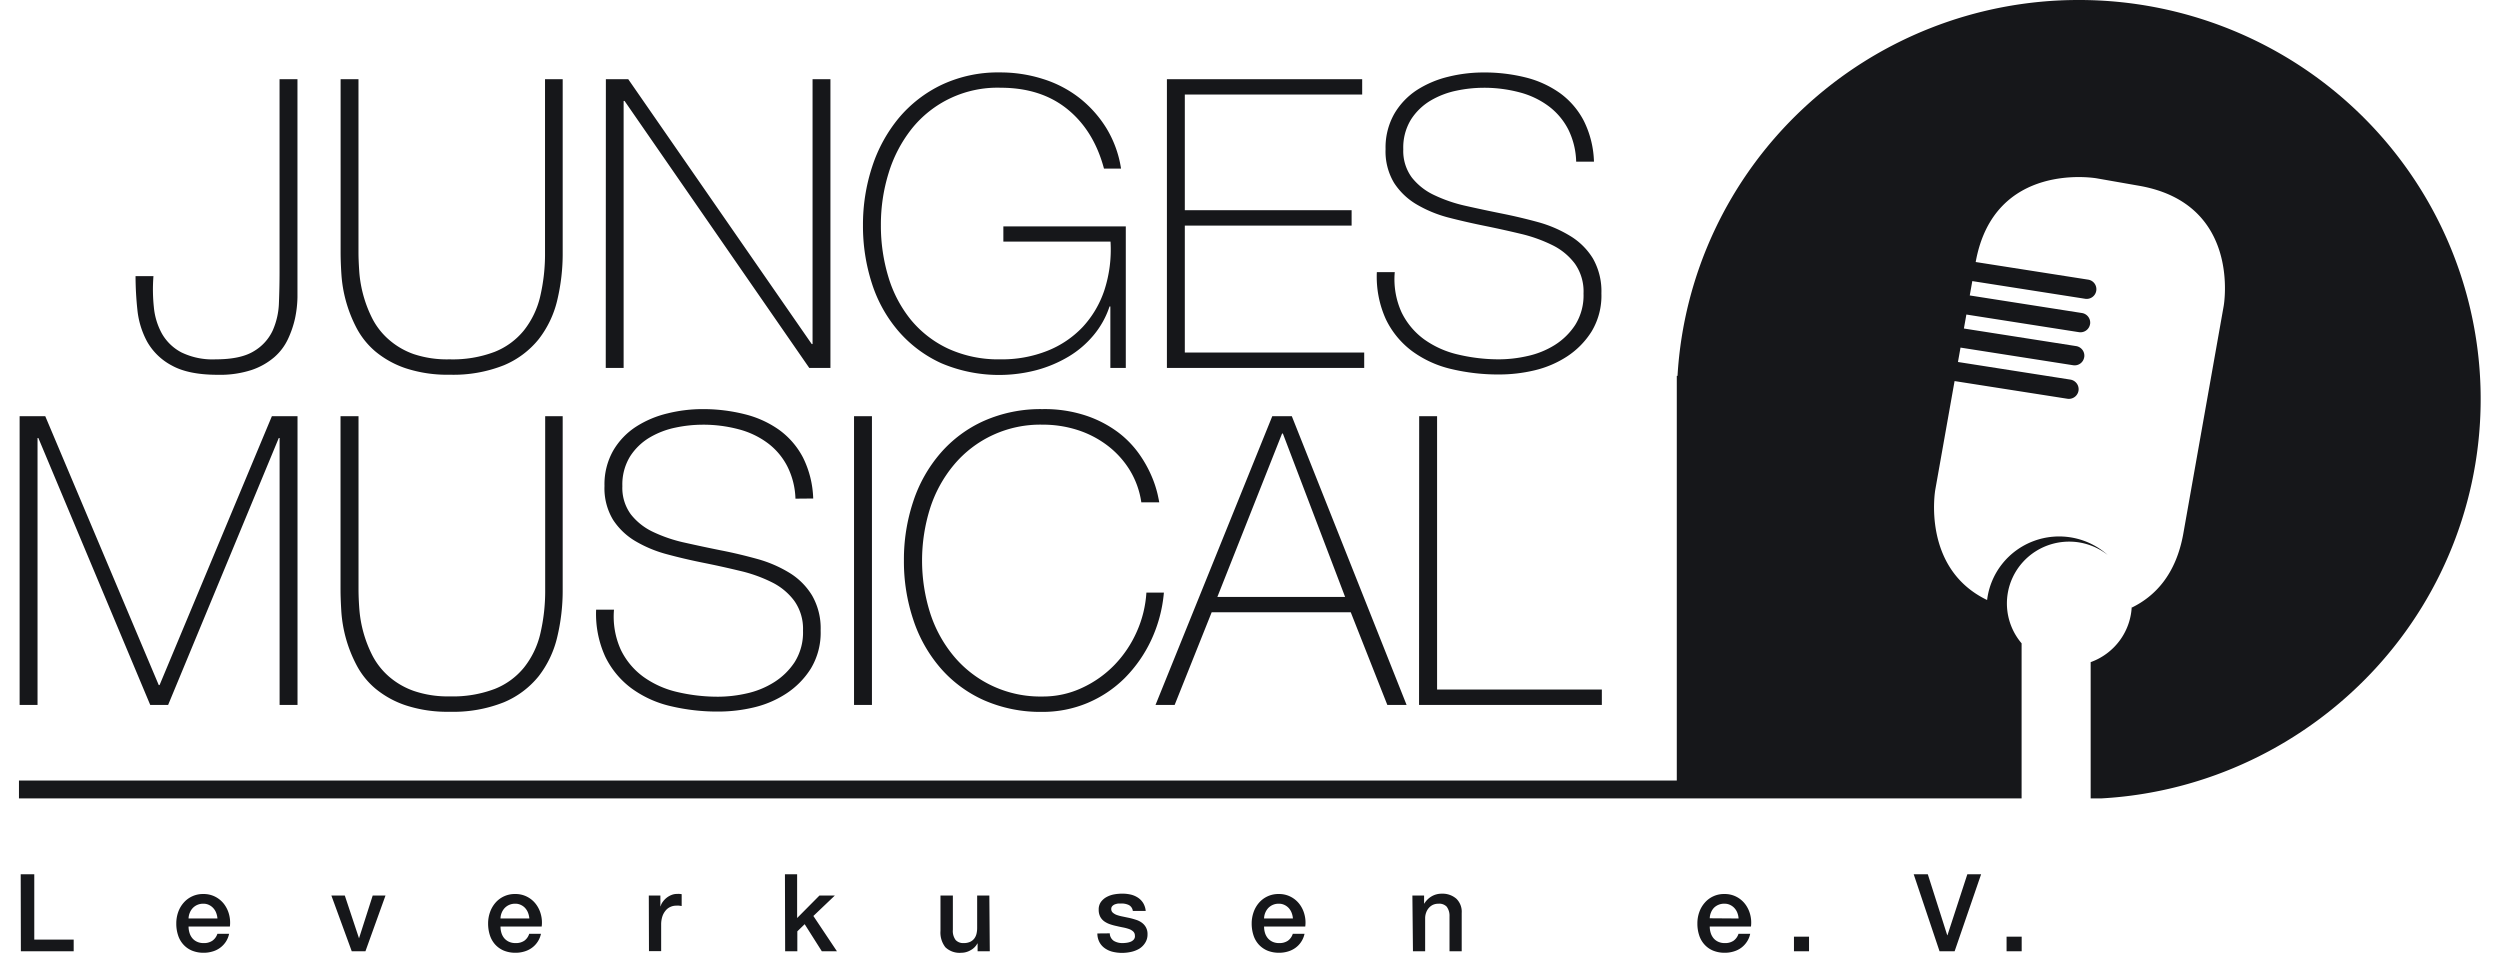 <svg width="320" height="122" viewBox="0 0 2516 974" fill="#16171a" xmlns="http://www.w3.org/2000/svg"><path d="M201.042 367.205c16.895 0 29.847-2.723 38.896-8.252a48.01 48.01 0 0019.303-21.083 75.566 75.566 0 006.435-28.882c.415-10.617.622-21.014.622-31.191V80.95h18.307v222.716a114.874 114.874 0 01-2.491 21.702 100.916 100.916 0 01-7.264 21.207 55.749 55.749 0 01-13.948 18.443 70.029 70.029 0 01-23.081 13.038 104.376 104.376 0 01-34.704 4.951c-19.953 0-35.617-3.177-46.991-9.531a62.344 62.344 0 01-25.157-24.343 86.594 86.594 0 01-9.962-32.677 328.084 328.084 0 01-1.869-34.286h18.307a172.306 172.306 0 00.415 31.811 69.084 69.084 0 008.303 27.066 49.22 49.22 0 0019.759 19.02 72.62 72.62 0 0035.12 7.138zM346.956 80.95v176.836c0 5.776.29 12.378.83 20.258a126.808 126.808 0 0013.533 47.902 72.509 72.509 0 0016.605 21.042 77.552 77.552 0 0025.529 14.894 107.465 107.465 0 0036.655 5.323 120.521 120.521 0 0045.954-7.633 73.202 73.202 0 0029.93-21.909 88.063 88.063 0 0016.605-34.492 190.528 190.528 0 004.981-45.385V80.95h18.058v176.836a205.08 205.08 0 01-5.604 49.181 103.49 103.49 0 01-18.888 39.608 90.268 90.268 0 01-35.534 26.653 139.633 139.633 0 01-55.502 9.696 136.227 136.227 0 01-44.915-6.601 96.711 96.711 0 01-30.968-17.164 81.028 81.028 0 01-19.345-24.178 138.213 138.213 0 01-10.793-27.478 135.672 135.672 0 01-4.566-26.942c-.581-8.665-.831-16.504-.831-22.94V80.951h18.266zm252.807 0h22.873l187.51 270.659h.83V80.95h18.265v295.043h-21.628L618.859 103.147h-.955v272.846h-18.265l.124-295.043zm262.732 149.151a189.34 189.34 0 019.382-59.702 151.148 151.148 0 0127.232-49.799 130.451 130.451 0 0143.836-33.956 135.117 135.117 0 0159.695-12.626 142.97 142.97 0 0143.63 6.643 117.516 117.516 0 0137.36 19.392 118.314 118.314 0 0127.65 30.985 111.977 111.977 0 0114.94 41.259h-17.43c-6.92-25.91-19.38-46.155-37.37-60.733-17.98-14.578-40.7-21.88-68.16-21.908a112.375 112.375 0 00-50.715 10.386 111.681 111.681 0 00-40.567 31.987 137.417 137.417 0 00-23.289 44.848 177.814 177.814 0 00-7.887 53.1 180.504 180.504 0 007.68 53.101 127.63 127.63 0 0022.873 43.61 109.344 109.344 0 0038.066 29.542 122.775 122.775 0 0053.629 10.975c16.35.256 32.58-2.688 47.79-8.665a100.942 100.942 0 0036.15-24.343 103.033 103.033 0 0022.25-37.793 134.45 134.45 0 006.23-49.51h-109.51v-15.555h125.12v144.654h-15.78v-62.838h-.83a89.426 89.426 0 01-16.23 29.294 99.417 99.417 0 01-25.57 21.909 129.412 129.412 0 01-32.84 13.863 150.784 150.784 0 01-97.3-7.056 127.649 127.649 0 01-43.836-32.842 140.023 140.023 0 01-27.024-48.561 190.213 190.213 0 01-9.175-59.661zM1173.09 80.95h199.55v15.678h-181.25v118.207h170.45v15.679h-170.45v129.759h183.32v15.72h-201.62V80.95zm418.23 84.292a78.568 78.568 0 00-8.1-33.007 69.073 69.073 0 00-19.76-23.518 86.006 86.006 0 00-29.72-14.275 140.836 140.836 0 00-37.61-4.745c-9.01.067-18 1.034-26.82 2.888a86.331 86.331 0 00-26.6 10.108 60.363 60.363 0 00-20.18 19.433 54.741 54.741 0 00-7.89 30.367 45.663 45.663 0 008.72 28.881 63.077 63.077 0 0022.87 17.989 149.967 149.967 0 0032.42 11.057c12.21 2.751 24.55 5.378 37.03 7.881a547.906 547.906 0 0137.36 8.871 128.024 128.024 0 0132.09 13.904 69.162 69.162 0 0123.25 22.981 67.642 67.642 0 018.72 35.772 70.949 70.949 0 01-9.97 38.824 83.483 83.483 0 01-25.15 25.622 104.995 104.995 0 01-33.67 14.276 155.949 155.949 0 01-35.53 4.126c-16.52.109-33-1.761-49.07-5.57-14.41-3.323-28-9.513-39.93-18.196a88.188 88.188 0 01-26.82-32.429 104.88 104.88 0 01-9.34-48.356h18.31a81.566 81.566 0 007.05 41.259 74.452 74.452 0 0023.08 27.479 96.722 96.722 0 0034.71 15.472 180.25 180.25 0 0042.01 4.868 132.73 132.73 0 0028.47-3.3 87.881 87.881 0 0027.86-11.14 68.552 68.552 0 0021.17-20.63 56.896 56.896 0 008.55-32.223 49.246 49.246 0 00-8.76-30.367 63.699 63.699 0 00-23.04-19.02 151.033 151.033 0 00-32.46-11.594 1090.183 1090.183 0 00-37.36-8.251c-12.87-2.613-25.07-5.419-36.61-8.417a127.66 127.66 0 01-32.47-13.451 69.307 69.307 0 01-22.87-21.867 62.44 62.44 0 01-8.72-34.534 69.79 69.79 0 018.93-36.142 72.984 72.984 0 0123.29-24.385 104.94 104.94 0 0132.04-13.491 149.412 149.412 0 0135.33-4.332 173.72 173.72 0 0143.34 5.033 103.669 103.669 0 0135.33 16.091 81.272 81.272 0 0124.32 28.304 99.73 99.73 0 0110.38 41.754h-18.18zM.674 425.297h26.194l115.984 274.784h.83l114.781-274.784h26.194v295.042H266.35V447.576h-.83L152.441 720.339h-18.307L19.811 447.576h-.83v272.763H.673V425.297zm346.322 0v176.835c0 5.777.249 12.378.83 20.258a125.716 125.716 0 0013.492 47.737 73.214 73.214 0 0016.605 21.083 78.401 78.401 0 0025.571 14.854 107.191 107.191 0 0036.78 5.569 120.377 120.377 0 0045.953-7.632 73.205 73.205 0 0029.931-21.909 87.57 87.57 0 0016.604-34.492 190.529 190.529 0 004.982-45.385V425.297h17.891v176.835a204.843 204.843 0 01-5.645 49.181 104.026 104.026 0 01-18.888 39.691 90.448 90.448 0 01-35.576 26.653 139.648 139.648 0 01-55.501 9.696 136.017 136.017 0 01-44.875-6.601 96.49 96.49 0 01-31.009-17.164 79.746 79.746 0 01-19.303-24.178 137.276 137.276 0 01-15.401-54.338c-.54-8.664-.831-16.297-.831-22.94V425.297h18.39zm446.502 84.292a78.254 78.254 0 00-8.302-33.007 68.89 68.89 0 00-19.76-23.559 86.028 86.028 0 00-29.722-14.275 140.848 140.848 0 00-37.61-4.745 135.237 135.237 0 00-26.817 2.888A85.989 85.989 0 00644.678 447a60.365 60.365 0 00-20.175 19.433 54.74 54.74 0 00-7.887 30.366 45.601 45.601 0 008.718 28.881 63.02 63.02 0 0022.873 17.989 149.693 149.693 0 0032.42 10.934 1592.43 1592.43 0 0037.029 7.88c12.744 2.476 24.907 5.447 37.361 8.871a128.175 128.175 0 0132.42 14.069 69.358 69.358 0 0123.081 23.147 67.382 67.382 0 018.718 35.73 71.004 71.004 0 01-9.963 38.825 83.544 83.544 0 01-25.156 25.621 104.096 104.096 0 01-33.667 14.276 155.994 155.994 0 01-35.575 4.126 206.72 206.72 0 01-49.026-5.57 109.862 109.862 0 01-39.934-18.195 88.166 88.166 0 01-26.817-32.43 104.938 104.938 0 01-9.299-47.943h18.266a82.07 82.07 0 007.098 41.259 74.055 74.055 0 0023.081 27.479 96.382 96.382 0 0034.704 15.472 179.964 179.964 0 0041.968 4.745 132.275 132.275 0 0028.477-3.301 87.76 87.76 0 0028.104-11.388 69.04 69.04 0 0021.171-20.629 56.915 56.915 0 008.551-32.223 49.294 49.294 0 00-8.966-30.491 63.518 63.518 0 00-23.081-19.02 147.881 147.881 0 00-32.421-11.553 973.397 973.397 0 00-37.36-8.251c-12.869-2.586-25.212-5.474-37.029-8.665a127.922 127.922 0 01-32.421-13.45 69.27 69.27 0 01-22.873-21.867 62.382 62.382 0 01-8.717-34.534 69.797 69.797 0 018.925-36.143 73.012 73.012 0 0123.288-24.384 104.09 104.09 0 0132.213-13.615 147.934 147.934 0 0135.368-4.374 173.413 173.413 0 0143.422 5.199 103.443 103.443 0 0135.368 16.091 81.196 81.196 0 0124.326 28.303 100.35 100.35 0 0110.378 41.754l-18.141.165zm59.862-84.292h18.307v295.042H853.36V425.297zm50.978 147.501a187.267 187.267 0 019.589-60.526 144.17 144.17 0 0127.772-49.181 127.99 127.99 0 0144.459-33.007 142.585 142.585 0 0159.692-12.007 134.113 134.113 0 0145.29 6.891 116.478 116.478 0 0132.22 16.916 100.852 100.852 0 0121.42 22.115 122.231 122.231 0 0112.78 22.857c2.53 5.882 4.54 11.97 6.02 18.195 1.12 5.075 1.66 7.922 1.66 8.252h-18.31a86.993 86.993 0 00-12.03-33.255 92.369 92.369 0 00-22.88-25.003 101.936 101.936 0 00-30.55-15.719 115.893 115.893 0 00-35.53-5.364 115.134 115.134 0 00-50.09 10.309 114.443 114.443 0 00-40.577 30.95 131.797 131.797 0 00-24.118 43.982 177.941 177.941 0 000 107.273 131.783 131.783 0 0024.118 44.024 114.629 114.629 0 0040.584 30.934 115.328 115.328 0 0050.083 10.325c14 .1 27.85-2.932 40.51-8.871a110.38 110.38 0 0033.21-23.559 116.89 116.89 0 0022.67-33.874 115.044 115.044 0 009.79-39.897h17.89a143.979 143.979 0 01-13.07 48.768 137.619 137.619 0 01-27.03 38.66 119.57 119.57 0 01-38.06 25.415 118.296 118.296 0 01-46.12 9.077c-20.54.333-40.9-3.748-59.696-11.965a127.586 127.586 0 01-44.46-33.007 144.17 144.17 0 01-27.647-49.181 187.268 187.268 0 01-9.589-60.527zm376.432-147.501h19.96l117.28 295.042h-19.68l-37.36-94.648h-142.14l-37.82 94.648h-19.55l119.31-295.042zm74.43 184.716l-63.6-166.975h-.83l-66.13 166.975h130.56zm75.68-184.716h18.3V704.62h168.37v15.719h-186.8l.13-295.042zM1.787 893.422h13.865v66.757H55.92v11.923H1.953l-.166-78.68zm171.526 53.429c0 2.167.321 4.322.955 6.396a15.62 15.62 0 002.823 5.404 13.31 13.31 0 004.774 3.673 15.222 15.222 0 006.849 1.402c3.155.16 6.279-.678 8.925-2.393a13.786 13.786 0 005.148-7.096h11.955a23.32 23.32 0 01-3.404 8.252 23.985 23.985 0 01-13.616 9.86 30.3 30.3 0 01-8.925 1.279 30.995 30.995 0 01-11.955-2.186 24.572 24.572 0 01-8.801-6.189 25.53 25.53 0 01-5.438-9.49 37.358 37.358 0 01-1.827-12.089 34.181 34.181 0 011.91-11.511 29.127 29.127 0 015.563-9.613 25.893 25.893 0 019.097-6.731 26.036 26.036 0 0111.119-2.222 25.66 25.66 0 0112.163 2.805 26.403 26.403 0 018.925 7.427 30.283 30.283 0 015.147 10.645 32.549 32.549 0 01.831 12.377h-42.218zm29.515-8.251a20.511 20.511 0 00-1.287-5.735 14.65 14.65 0 00-2.906-4.786 13.964 13.964 0 00-4.4-3.301 12.97 12.97 0 00-5.853-1.279 14.894 14.894 0 00-6.019 1.155 14.282 14.282 0 00-4.65 3.177 15.376 15.376 0 00-3.113 4.827 16.425 16.425 0 00-1.287 5.942h29.515zm116.4-23.476h13.74l14.529 43.735 13.99-43.735h13.076l-20.507 56.979h-13.989l-20.839-56.979zm172.856 31.727c-.014 2.165.294 4.32.913 6.395a15.624 15.624 0 002.823 5.405 14.05 14.05 0 004.774 3.672 15.562 15.562 0 006.891 1.403 15.098 15.098 0 008.925-2.393 13.743 13.743 0 005.023-7.097h11.997a23.368 23.368 0 01-3.446 8.252 23.158 23.158 0 01-5.895 6.148 24.956 24.956 0 01-7.679 3.713 30.509 30.509 0 01-8.925 1.279 31.075 31.075 0 01-11.997-2.187 25.33 25.33 0 01-8.801-6.188 26.132 26.132 0 01-5.438-9.49 38.473 38.473 0 01-1.826-12.089 34.204 34.204 0 011.951-11.511 29.759 29.759 0 015.521-9.613 25.877 25.877 0 019.116-6.74 26.057 26.057 0 0111.142-2.214 25.503 25.503 0 0112.121 2.806 26.026 26.026 0 018.925 7.427 29.596 29.596 0 015.148 10.644 31.75 31.75 0 01.83 12.378h-42.093zm29.473-8.252a20.511 20.511 0 00-1.287-5.735 15.346 15.346 0 00-2.864-4.786 13.69 13.69 0 00-4.442-3.3 12.874 12.874 0 00-5.811-1.279 15.1 15.1 0 00-6.061 1.155 14.723 14.723 0 00-4.649 3.177 16.117 16.117 0 00-3.114 4.827 16.416 16.416 0 00-1.245 5.941h29.473zm122.083-23.475h11.831v11.016h.249a12.35 12.35 0 012.158-4.497 20.93 20.93 0 013.861-4.126 20.493 20.493 0 015.065-2.93 14.904 14.904 0 015.645-1.073 26.866 26.866 0 013.03 0l1.744.248v12.089l-2.74-.371c-.898-.061-1.8-.061-2.698 0a14.383 14.383 0 00-6.061 1.279 12.981 12.981 0 00-4.898 3.754 18.366 18.366 0 00-3.363 6.106 26.998 26.998 0 00-1.203 8.252v27.107h-12.454l-.166-56.854zm139.109-21.702h12.453v44.724l22.832-23.022h15.733l-21.96 20.918 24.077 36.06h-15.443l-17.518-27.684-7.513 7.302v20.382h-12.454l-.207-78.68zm209.343 78.681h-12.454v-7.963h-.249a16.845 16.845 0 01-6.932 6.89 18.72 18.72 0 01-9.34 2.599 21.106 21.106 0 01-8.782-1.035 21.015 21.015 0 01-7.574-4.535 24.284 24.284 0 01-5.065-16.792v-36.143h12.662v34.946a15.4 15.4 0 002.864 10.563 10.47 10.47 0 003.709 2.42c1.397.534 2.892.764 4.386.674a15.603 15.603 0 006.642-1.238 11.535 11.535 0 004.151-3.218 13.21 13.21 0 002.366-4.91 24.62 24.62 0 00.706-6.188v-33.008h12.453l.457 56.938zm122.628-18.321a9.268 9.268 0 001.12 4.367 9.374 9.374 0 003.03 3.348 16.694 16.694 0 008.76 2.228c1.39-.001 2.78-.097 4.15-.288 1.42-.175 2.82-.521 4.15-1.032a8.324 8.324 0 003.28-2.269c.47-.57.82-1.231 1.02-1.942.2-.71.25-1.454.14-2.184a5.56 5.56 0 00-.44-2.24 5.65 5.65 0 00-1.3-1.886 12.517 12.517 0 00-4.15-2.475 44.895 44.895 0 00-5.94-1.609c-2.24-.413-4.48-.908-6.76-1.444a56.53 56.53 0 01-6.81-1.857 22.676 22.676 0 01-5.9-2.971 13.708 13.708 0 01-4.15-4.786 15.281 15.281 0 01-1.53-7.22c-.11-2.757.68-5.474 2.24-7.757a17.465 17.465 0 015.77-5.075 26.096 26.096 0 017.76-2.723c2.74-.489 5.52-.737 8.3-.742 2.87-.02 5.72.284 8.51.907 2.6.581 5.07 1.615 7.31 3.054a17.977 17.977 0 015.44 5.446 18.777 18.777 0 012.7 8.251h-13.16a7.835 7.835 0 00-1.33-3.541 7.849 7.849 0 00-2.83-2.524 17.132 17.132 0 00-7.47-1.526h-3.15c-1.17.163-2.33.439-3.45.825a7.246 7.246 0 00-2.7 1.774c-.38.402-.67.876-.86 1.393a4.07 4.07 0 00-.26 1.619c-.03.706.11 1.41.39 2.059.28.65.7 1.229 1.23 1.696a12.605 12.605 0 004.15 2.393c1.94.675 3.92 1.199 5.94 1.567l6.89 1.444a79.19 79.19 0 016.77 1.898 20.45 20.45 0 015.93 2.971c1.72 1.26 3.14 2.88 4.15 4.745a13.932 13.932 0 011.62 7.014c.09 3.038-.72 6.036-2.32 8.623a18.637 18.637 0 01-6.27 6.271 28.334 28.334 0 01-8.3 3.177c-2.95.651-5.95.983-8.97.99-3.38.022-6.76-.38-10.04-1.196a23.554 23.554 0 01-7.97-3.713 17.662 17.662 0 01-5.32-6.148 19.305 19.305 0 01-2.07-8.788l12.7-.124zm157.66-6.931c-.01 2.165.29 4.32.91 6.395a15.674 15.674 0 002.83 5.405 13.987 13.987 0 004.77 3.672c2.16.991 4.52 1.471 6.89 1.403 3.16.154 6.28-.683 8.93-2.393a13.749 13.749 0 005.02-7.097h12a23.45 23.45 0 01-3.45 8.252 23.061 23.061 0 01-5.89 6.148 25.082 25.082 0 01-7.68 3.713c-2.9.866-5.91 1.297-8.93 1.279-4.1.07-8.18-.673-11.99-2.187a25.4 25.4 0 01-8.81-6.188 25.596 25.596 0 01-5.43-9.49 38.448 38.448 0 01-1.83-12.089c-.01-3.919.65-7.812 1.95-11.511a28.954 28.954 0 015.52-9.613c2.5-2.89 5.62-5.192 9.12-6.74a26.048 26.048 0 0111.14-2.214c4.21-.079 8.38.885 12.12 2.806a26.099 26.099 0 018.93 7.427 29.661 29.661 0 015.14 10.644 31.712 31.712 0 01.83 12.378h-42.09zm29.47-8.252a20.536 20.536 0 00-1.28-5.735 15.497 15.497 0 00-2.87-4.786 14.007 14.007 0 00-4.44-3.3 12.876 12.876 0 00-5.81-1.279c-2.08-.036-4.14.357-6.06 1.155a14.75 14.75 0 00-4.65 3.177 16.105 16.105 0 00-3.11 4.827 16.4 16.4 0 00-1.25 5.941h29.47zm122.09-23.476h11.96v8.252h.21a21.613 21.613 0 017.55-7.426 20.035 20.035 0 0110.3-2.682 21.5 21.5 0 0114.94 5.157 18.591 18.591 0 014.32 6.691c.94 2.514 1.32 5.2 1.12 7.874v39.113h-12.46v-35.813c.17-3.491-.86-6.936-2.9-9.778a10.425 10.425 0 00-3.82-2.424 10.433 10.433 0 00-4.48-.588c-1.99-.04-3.96.354-5.77 1.155a12.874 12.874 0 00-4.16 3.177 14.62 14.62 0 00-2.78 4.827 16.724 16.724 0 00-.99 5.818v33.626h-12.46l-.58-56.979zm303.87 31.729c0 2.167.32 4.322.95 6.395a15.823 15.823 0 002.82 5.405 13.38 13.38 0 004.78 3.672 15.23 15.23 0 006.85 1.403c3.15.16 6.28-.678 8.92-2.393 2.42-1.76 4.19-4.25 5.07-7.097h11.95a22.605 22.605 0 01-3.44 8.252 23.797 23.797 0 01-5.86 6.148 24.893 24.893 0 01-7.72 3.713c-2.89.869-5.9 1.3-8.92 1.279-4.09.067-8.16-.677-11.96-2.187a24.595 24.595 0 01-8.8-6.188 25.62 25.62 0 01-5.44-9.49 37.298 37.298 0 01-1.82-12.089c-.03-3.917.61-7.81 1.91-11.511a29.057 29.057 0 015.56-9.613 25.724 25.724 0 019.09-6.747c3.5-1.549 7.3-2.303 11.13-2.207 4.22-.079 8.4.885 12.16 2.806a26.386 26.386 0 018.92 7.427 30.328 30.328 0 015.15 10.644 32.494 32.494 0 01.83 12.378h-42.13zm29.47-8.252a19.453 19.453 0 00-1.24-5.735 14.803 14.803 0 00-2.91-4.786 13.714 13.714 0 00-4.44-3.3 12.53 12.53 0 00-5.81-1.279c-1.98-.068-3.94.264-5.78.973a14.51 14.51 0 00-4.93 3.152 15.302 15.302 0 00-3.08 4.828 16.412 16.412 0 00-1.28 5.941l29.47.206zm56.59 18.608h15.4v14.894h-15.4v-14.894zm122.37-63.786h14.41l19.84 62.259h.25l20.3-62.259h14.07l-27.06 78.68h-15.41l-26.4-78.68zm94.9 63.786h15.44v14.894h-15.44v-14.894z"/><path d="M2390.91 115.05C2314.18 41.105 2211.45-.171 2104.57 0c-104.69.012-205.42 39.786-281.58 111.183-76.15 71.398-121.98 169.022-128.1 272.897h-.75v413.58H0v18.195h2046.5V657.421a62.991 62.991 0 01-14.46-32.45 62.86 62.86 0 015.43-35.074 63.312 63.312 0 0123.61-26.628 63.806 63.806 0 0134.32-9.779 63.35 63.35 0 0139.14 13.698 74.276 74.276 0 00-35.84-17.691 74.566 74.566 0 00-39.87 3.4 74.126 74.126 0 00-32.28 23.499 73.54 73.54 0 00-15.3 36.754c-67.2-32.306-52.97-112.596-52.97-112.596L1978 389.421l115.24 18.053a10.012 10.012 0 007.43-1.77 9.87 9.87 0 002.64-2.846 9.904 9.904 0 001.35-3.636v.042a9.912 9.912 0 00-1.8-7.377 10.034 10.034 0 00-6.51-3.97l-114.89-17.999 2.61-14.708 115.02 18.019c1.3.212 2.62.165 3.89-.137a9.903 9.903 0 003.54-1.621 9.846 9.846 0 002.63-2.852 9.895 9.895 0 001.32-3.641l.04.041c.2-1.287.15-2.602-.15-3.87a9.976 9.976 0 00-1.63-3.517 10.016 10.016 0 00-6.52-3.959l-114.68-17.966 2.53-14.283 115.01 18.014a9.975 9.975 0 007.42-1.773 9.99 9.99 0 002.63-2.846 9.868 9.868 0 001.33-3.633l.04.041a9.91 9.91 0 00-1.8-7.376 9.986 9.986 0 00-6.51-3.97l-114.66-17.96 2.6-14.667 115.3 18.063c1.29.205 2.61.154 3.89-.15a9.993 9.993 0 003.53-1.623 9.99 9.99 0 002.63-2.846 9.868 9.868 0 001.33-3.633c.2-1.285.15-2.598-.16-3.863a9.763 9.763 0 00-1.63-3.508 9.852 9.852 0 00-2.86-2.614 9.94 9.94 0 00-3.66-1.32l-114.91-18.002c18.77-104.156 123.67-85.516 123.67-85.516l43.05 7.55c105.44 18.236 86.72 122.828 86.72 122.828l-41.22 232.411c-7.52 42.497-29.39 64.529-52.72 75.876v-2.022a63.016 63.016 0 01-12.06 35.312 63.685 63.685 0 01-29.95 22.451v139.207h11.49c106.71-6.039 206.84-53.956 279.09-132.234 72.25-78.278 110.92-181.482 107.8-287.663-3.13-106.182-47.81-206.962-124.54-280.908z"/></svg>
